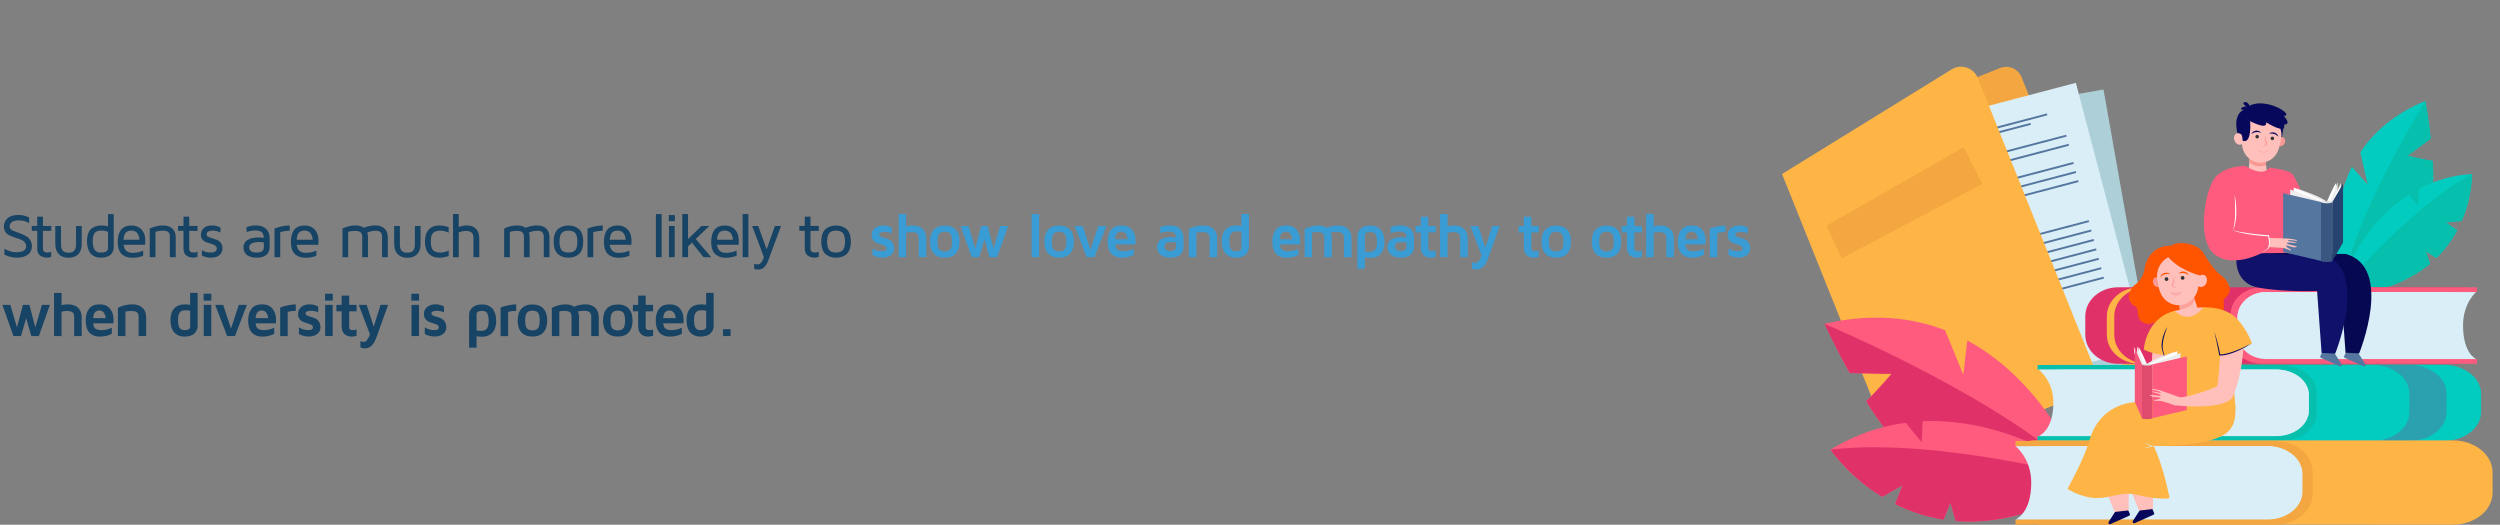 <?xml version="1.0" encoding="UTF-8"?><svg xmlns="http://www.w3.org/2000/svg" viewBox="0 0 821.11 172.34"><rect x="0" y="0" width="821.11" height="172.34" fill="#808080" stroke="none"/><defs><style>.cls-1{fill:#ff5b7e;}.cls-2{fill:#f5577a;}.cls-3{fill:#fff;}.cls-4{fill:#adcfd8;}.cls-5{fill:#399cd5;}.cls-6{fill:#174364;}.cls-7{fill:#06bfad;}.cls-8{isolation:isolate;}.cls-9{fill:#07085b;}.cls-10{fill:#e0e0e0;}.cls-11{opacity:.3;}.cls-11,.cls-12{mix-blend-mode:multiply;}.cls-11,.cls-13{fill:#f99893;}.cls-14{fill:#333;}.cls-15{fill:#e03268;}.cls-16{fill:#ffc0bb;}.cls-17{fill:#10116b;}.cls-18{fill:#3a5782;}.cls-19,.cls-12{fill:#daeef7;}.cls-20{fill:#070852;}.cls-21{fill:#26426e;}.cls-22{fill:#02ccc0;}.cls-23{fill:#f50;}.cls-24{opacity:.5;}.cls-24,.cls-25{fill:#55769f;}.cls-26{fill:#feb546;}.cls-27{fill:#de4b6c;}.cls-28{fill:#fc8d84;opacity:.6;}.cls-29{fill:#f4a640;}.cls-30{fill:#ededed;}</style></defs><g class="cls-8"><g id="Layer_1"><g><g><path class="cls-29" d="M702.71,121.76l-32.92,13.22-40.75-101.46,27.82-11.17c2.81-1.13,6.01,.23,7.14,3.05l38.7,96.37Z"/><g><rect class="cls-4" x="635.21" y="34.26" width="64.01" height="90" transform="translate(-3.59 117.68) rotate(-10.05)"/><rect class="cls-25" x="646.64" y="43.75" width="28.58" height=".64" transform="translate(2.45 116.05) rotate(-10.05)"/><rect class="cls-25" x="640.36" y="42.15" width="40.59" height=".64" transform="translate(2.73 115.97) rotate(-10.05)"/><rect class="cls-25" x="637.49" y="50.39" width="49.25" height=".64" transform="translate(1.31 116.36) rotate(-10.05)"/><rect class="cls-25" x="638.03" y="53.43" width="49.25" height=".64" transform="translate(.79 116.5) rotate(-10.05)"/><rect class="cls-25" x="639.1" y="59.5" width="49.25" height=".64" transform="translate(-.25 116.78) rotate(-10.05)"/><rect class="cls-25" x="639.64" y="62.54" width="49.25" height=".64" transform="translate(-.77 116.92) rotate(-10.05)"/><rect class="cls-25" x="640.18" y="65.58" width="49.25" height=".64" transform="translate(-1.3 117.06) rotate(-10.05)"/><rect class="cls-25" x="642.55" y="78.95" width="49.25" height=".64" transform="translate(-3.59 117.68) rotate(-10.05)"/><rect class="cls-25" x="643.11" y="82.1" width="49.25" height=".64" transform="translate(-4.14 117.82) rotate(-10.05)"/><rect class="cls-25" x="643.67" y="85.25" width="49.25" height=".64" transform="translate(-4.68 117.97) rotate(-10.05)"/><rect class="cls-25" x="644.23" y="88.4" width="49.25" height=".64" transform="translate(-5.22 118.12) rotate(-10.05)"/><rect class="cls-25" x="644.79" y="91.55" width="49.25" height=".64" transform="translate(-5.76 118.26) rotate(-10.05)"/><rect class="cls-25" x="645.34" y="94.71" width="49.25" height=".64" transform="translate(-6.3 118.41) rotate(-10.05)"/><rect class="cls-25" x="645.9" y="97.86" width="49.25" height=".64" transform="translate(-6.84 118.55) rotate(-10.05)"/></g><g><rect class="cls-19" x="630.29" y="33.82" width="64.01" height="90" transform="translate(1.75 171.15) rotate(-14.74)"/><rect class="cls-25" x="638.86" y="43.94" width="28.58" height=".64" transform="translate(10.24 167.69) rotate(-14.74)"/><rect class="cls-25" x="632.44" y="42.36" width="40.59" height=".64" transform="translate(10.63 167.53) rotate(-14.74)"/><rect class="cls-25" x="630.25" y="50.45" width="49.25" height=".64" transform="translate(8.64 168.34) rotate(-14.74)"/><rect class="cls-25" x="631.03" y="53.44" width="49.25" height=".64" transform="translate(7.91 168.64) rotate(-14.74)"/><rect class="cls-25" x="632.6" y="59.41" width="49.25" height=".64" transform="translate(6.44 169.23) rotate(-14.74)"/><rect class="cls-25" x="633.39" y="62.39" width="49.25" height=".64" transform="translate(5.71 169.53) rotate(-14.74)"/><rect class="cls-25" x="634.17" y="65.38" width="49.25" height=".64" transform="translate(4.97 169.83) rotate(-14.74)"/><rect class="cls-25" x="637.63" y="78.51" width="49.25" height=".64" transform="translate(1.75 171.15) rotate(-14.74)"/><rect class="cls-25" x="638.44" y="81.6" width="49.25" height=".64" transform="translate(.98 171.45) rotate(-14.74)"/><rect class="cls-25" x="639.26" y="84.7" width="49.25" height=".64" transform="translate(.22 171.76) rotate(-14.74)"/><rect class="cls-25" x="640.07" y="87.79" width="49.25" height=".64" transform="translate(-.54 172.07) rotate(-14.74)"/><rect class="cls-25" x="640.89" y="90.89" width="49.25" height=".64" transform="translate(-1.3 172.38) rotate(-14.74)"/><rect class="cls-25" x="641.7" y="93.98" width="49.25" height=".64" transform="translate(-2.06 172.69) rotate(-14.74)"/><rect class="cls-25" x="642.52" y="97.08" width="49.25" height=".64" transform="translate(-2.82 173) rotate(-14.74)"/></g><path class="cls-26" d="M690.22,126.78l-66.27,26.61-38.65-96.24,55.69-34.35c3.13-1.93,7.24-.58,8.61,2.84l40.62,101.14Z"/></g><polygon class="cls-29" points="599.85 74.16 644.97 48.35 651.06 60.43 604.9 84.85 599.85 74.16"/></g><g><path class="cls-1" d="M621.29,122.78l-13.76-.25c-4.78-8.66-8.28-16.18-8.28-16.18,15.54-3.58,28.65-2.11,39.58,2.09l6.02,14.63,1.29-11.26c27.08,14.61,38.23,45.54,38.23,45.54,0,0-47.85-5.1-58-9.81-3.92-1.82-8.85-8.38-13.44-15.74,3.67-3.49,8.35-9.01,8.35-9.01Z"/><path class="cls-15" d="M599.25,106.35s61.44,25.85,85.12,51c0,0-47.85-5.1-58-9.81-3.92-1.82-8.85-8.38-13.44-15.74,3.67-3.49,8.35-9.01,8.35-9.01l-13.76-.25c-4.78-8.66-8.28-16.18-8.28-16.18Z"/><path class="cls-1" d="M601.21,147.67c8.27-5.04,16.62-7.73,24.7-8.81,2.37,2.94,5.27,6.4,5.27,6.4l.31-6.9c30.99-1.41,56.67,19.35,56.67,19.35-17.95,11.31-33.26,14.43-45.8,13.42-.74-2.41-1.79-6.02-1.79-6.02l-2.22,5.54c-6.01-.94-11.32-2.81-15.9-5.11,1.17-2.88,2.41-6.16,2.41-6.16l-6.68,3.79c-11.19-6.84-16.96-15.52-16.96-15.52Z"/><path class="cls-15" d="M642.36,171.14c-.74-2.41-1.79-6.02-1.79-6.02l-2.22,5.54c-6.01-.94-11.32-2.81-15.9-5.11,1.17-2.88,2.41-6.16,2.41-6.16l-6.68,3.79c-11.19-6.84-16.96-15.52-16.96-15.52,36.11-4.17,86.94,10.05,86.94,10.05-17.95,11.31-33.26,14.43-45.8,13.42Z"/></g><g><path class="cls-6" d="M1.25,74.47c0-1.07,.39-1.98,1.17-2.74,.78-.75,1.99-1.13,3.62-1.13,1.23,0,2.41,.28,3.53,.83v1.86c-1-.61-2.1-.91-3.3-.91-2.07,0-3.1,.69-3.1,2.08,0,.37,.18,.7,.55,.97,.36,.28,.81,.5,1.35,.66,.53,.17,1.12,.38,1.76,.64,.64,.26,1.22,.54,1.76,.84,.54,.3,.98,.73,1.35,1.31,.36,.57,.54,1.24,.54,2.01,0,1.17-.44,2.08-1.32,2.74s-2.09,.99-3.63,.99c-1.37,0-2.73-.33-4.08-.98v-1.97c1.27,.78,2.57,1.17,3.91,1.17,2.13,0,3.2-.65,3.2-1.95,0-.55-.18-1.03-.54-1.42-.36-.39-.81-.67-1.34-.85l-1.76-.6c-.64-.22-1.23-.45-1.76-.68-.53-.23-.98-.6-1.34-1.09s-.54-1.09-.54-1.79Z"/><path class="cls-6" d="M10.44,75.82v-1.61h1.79v-3.04h1.88v3.04h2.73v1.61h-2.73v5.93c0,.8,.5,1.2,1.51,1.2h.02c.47,0,.87-.1,1.19-.3v1.7c-.47,.19-.94,.28-1.4,.28h-.05c-.25,0-.51-.03-.79-.09-.28-.06-.62-.18-1.01-.36-.39-.18-.71-.48-.97-.92-.25-.44-.38-.98-.38-1.63v-5.82h-1.79Z"/><path class="cls-6" d="M18.16,80.16v-5.94h1.88v6.09c0,.93,.2,1.61,.6,2.05,.4,.43,1.02,.65,1.87,.65s1.47-.22,1.86-.65,.59-1.12,.59-2.05v-6.09h1.88v5.94c0,1.42-.38,2.53-1.13,3.32-.76,.79-1.82,1.18-3.19,1.18s-2.43-.39-3.2-1.18-1.14-1.89-1.14-3.32Z"/><path class="cls-6" d="M28.57,79.21c0-1.02,.14-1.88,.42-2.59,.28-.71,.66-1.25,1.15-1.6s.98-.6,1.49-.75c.51-.14,1.06-.22,1.65-.22,.74,0,1.47,.1,2.19,.3v-4.03h1.88v10.98c0,.22-.02,.44-.06,.66-.04,.22-.15,.5-.31,.84-.16,.34-.39,.64-.67,.89-.28,.25-.7,.47-1.25,.66s-1.2,.28-1.93,.28c-.4,0-.77-.03-1.14-.1-.37-.07-.76-.22-1.2-.45-.43-.23-.8-.54-1.11-.91-.31-.38-.57-.9-.78-1.58-.21-.68-.32-1.47-.32-2.37Zm1.88,0c0,.79,.08,1.45,.23,1.97,.15,.52,.37,.9,.65,1.14s.56,.4,.83,.49c.27,.09,.6,.13,.97,.13,1.58,0,2.36-.51,2.35-1.53v-5.25c-.69-.29-1.43-.43-2.19-.43-.41,0-.76,.04-1.07,.12-.3,.08-.6,.23-.89,.46-.29,.23-.51,.58-.66,1.06-.15,.48-.23,1.09-.23,1.83Z"/><path class="cls-6" d="M38.67,79.47c0-3.61,1.51-5.41,4.52-5.41h.02c1.37,0,2.47,.45,3.29,1.34,.82,.9,1.23,2.1,1.23,3.6,0,.49-.02,.96-.06,1.41h-7.08c.23,1.76,1.19,2.64,2.89,2.64,1.38,0,2.56-.26,3.54-.77v1.71c-1.06,.45-2.25,.67-3.58,.67h-.06c-.6,0-1.16-.08-1.67-.23-.51-.15-1-.4-1.48-.75-.48-.35-.86-.88-1.14-1.6-.28-.72-.42-1.59-.42-2.61Zm1.89-.74h5.27c-.03-.34-.09-.67-.18-.98s-.23-.63-.41-.95c-.18-.32-.45-.58-.8-.77-.35-.19-.76-.29-1.24-.29-.86,0-1.5,.22-1.9,.67-.4,.44-.65,1.21-.74,2.31Z"/><path class="cls-6" d="M49.18,84.47v-9.38c1.42-.7,2.88-1.05,4.37-1.05,1.3,0,2.32,.34,3.05,1.01,.74,.68,1.11,1.61,1.11,2.81v6.61h-1.92v-6.76c0-.6-.15-1.08-.46-1.43-.31-.35-.93-.52-1.86-.52-.84,0-1.64,.12-2.41,.37v8.34h-1.88Z"/><path class="cls-6" d="M58.48,75.82v-1.61h1.79v-3.04h1.88v3.04h2.73v1.61h-2.73v5.93c0,.8,.5,1.2,1.51,1.2h.02c.47,0,.87-.1,1.19-.3v1.7c-.47,.19-.94,.28-1.4,.28h-.05c-.25,0-.51-.03-.79-.09-.28-.06-.62-.18-1.01-.36-.39-.18-.71-.48-.97-.92-.25-.44-.38-.98-.38-1.63v-5.82h-1.79Z"/><path class="cls-6" d="M65.99,77.11c0-.85,.3-1.57,.91-2.16s1.53-.89,2.77-.89c.93,0,1.84,.22,2.74,.67v1.62c-.89-.41-1.72-.61-2.51-.61-1.36,0-2.04,.44-2.04,1.31,0,.29,.18,.52,.54,.71,.36,.19,.8,.36,1.3,.5,.51,.14,1.02,.32,1.53,.52s.95,.54,1.31,1.03c.36,.48,.54,1.07,.54,1.78,0,.83-.31,1.54-.93,2.14-.62,.6-1.58,.9-2.88,.9-1.1,0-2.08-.24-2.96-.72v-1.71c.89,.5,1.84,.75,2.84,.75h.04c.66,0,1.16-.12,1.5-.36,.34-.24,.52-.54,.52-.91,0-.42-.18-.76-.54-1.02-.36-.26-.79-.46-1.31-.6-.52-.14-1.03-.3-1.54-.48s-.95-.47-1.3-.88c-.36-.41-.54-.94-.54-1.6Z"/><path class="cls-6" d="M79.96,81.23c0-1.01,.43-1.81,1.29-2.38,.86-.57,2.04-.86,3.54-.86,.64,0,1.26,.04,1.86,.12-.04-.86-.28-1.48-.71-1.86-.43-.38-1.14-.56-2.12-.56-.89,0-1.84,.17-2.84,.51v-1.6c.97-.37,2-.55,3.1-.55,1.43,0,2.53,.37,3.31,1.11s1.17,1.8,1.17,3.19v2.96c0,.22-.02,.44-.07,.66s-.15,.5-.31,.84c-.16,.34-.39,.64-.67,.89-.28,.25-.71,.47-1.27,.66-.56,.18-1.21,.28-1.95,.28s-1.42-.1-1.99-.29c-.57-.19-1-.41-1.29-.67s-.52-.56-.69-.91c-.17-.35-.28-.64-.32-.87-.04-.23-.06-.45-.06-.67Zm1.88-.02c0,1.16,.82,1.74,2.46,1.74h.03c1.55,0,2.32-.56,2.32-1.67v-1.66c-.49-.08-1.09-.12-1.78-.13-.27,0-.56,.02-.86,.07s-.62,.13-.97,.23-.63,.28-.86,.53-.34,.54-.34,.88Z"/><path class="cls-6" d="M90.16,84.47v-9.39c1.71-.68,3.38-1.02,5-1.02v1.73c-1.02,.01-2.06,.16-3.12,.43v8.26h-1.88Z"/><path class="cls-6" d="M95.55,79.47c0-3.61,1.51-5.41,4.52-5.41h.02c1.37,0,2.47,.45,3.29,1.34,.82,.9,1.23,2.1,1.23,3.6,0,.49-.02,.96-.06,1.41h-7.08c.23,1.76,1.19,2.64,2.89,2.64,1.38,0,2.56-.26,3.54-.77v1.71c-1.06,.45-2.25,.67-3.58,.67h-.06c-.6,0-1.16-.08-1.67-.23-.51-.15-1-.4-1.48-.75-.48-.35-.86-.88-1.14-1.6-.28-.72-.42-1.59-.42-2.61Zm1.89-.74h5.27c-.03-.34-.09-.67-.18-.98s-.23-.63-.41-.95c-.18-.32-.45-.58-.8-.77-.35-.19-.76-.29-1.24-.29-.86,0-1.5,.22-1.9,.67-.4,.44-.65,1.21-.74,2.31Z"/><path class="cls-6" d="M112.48,84.47v-9.41c1.37-.68,2.79-1.02,4.26-1.02,1.11,0,2.02,.26,2.74,.77,1.29-.51,2.54-.77,3.76-.77,1.3,0,2.31,.34,3.03,1.01,.72,.68,1.09,1.62,1.09,2.83v6.59h-1.88v-6.72c0-.59-.14-1.06-.43-1.42-.29-.36-.85-.54-1.69-.54-.9,0-1.82,.19-2.75,.57,.16,.43,.24,.92,.24,1.46v6.65h-1.88v-6.7c0-.6-.16-1.08-.48-1.42s-.95-.52-1.9-.52c-.73,0-1.48,.1-2.24,.31v8.34h-1.88Z"/><path class="cls-6" d="M129.46,80.16v-5.94h1.88v6.09c0,.93,.2,1.61,.6,2.05,.4,.43,1.02,.65,1.87,.65s1.47-.22,1.86-.65,.59-1.12,.59-2.05v-6.09h1.88v5.94c0,1.42-.38,2.53-1.13,3.32-.76,.79-1.82,1.18-3.19,1.18s-2.43-.39-3.2-1.18-1.14-1.89-1.14-3.32Z"/><path class="cls-6" d="M140.79,83.28c-.81-.9-1.22-2.21-1.22-3.93s.41-3.03,1.22-3.93c.81-.9,2-1.36,3.56-1.36,1.04,0,2.05,.19,3.02,.57v1.79c-.93-.45-1.87-.67-2.82-.67h-.04c-.94,0-1.68,.24-2.22,.73-.54,.49-.8,1.44-.8,2.87,0,.76,.08,1.39,.24,1.89s.39,.87,.7,1.11c.31,.24,.63,.4,.94,.48,.32,.08,.7,.12,1.14,.12,.98,0,1.94-.22,2.86-.65v1.77c-.97,.38-1.98,.56-3.02,.56-1.56,0-2.74-.45-3.56-1.36Z"/><path class="cls-6" d="M148.79,84.47v-14.18h1.88v4.27c.88-.34,1.78-.51,2.71-.51,1.28,0,2.27,.38,2.98,1.14,.71,.76,1.06,1.84,1.06,3.24v6.04h-1.92v-6.11c0-1-.21-1.68-.64-2.01s-.98-.5-1.66-.5c-.84,0-1.68,.16-2.53,.49v8.13h-1.88Z"/><path class="cls-6" d="M165.59,84.47v-9.41c1.37-.68,2.79-1.02,4.26-1.02,1.11,0,2.02,.26,2.74,.77,1.29-.51,2.54-.77,3.76-.77,1.3,0,2.31,.34,3.03,1.01,.72,.68,1.09,1.62,1.09,2.83v6.59h-1.88v-6.72c0-.59-.14-1.06-.43-1.42-.29-.36-.85-.54-1.69-.54-.9,0-1.82,.19-2.75,.57,.16,.43,.24,.92,.24,1.46v6.65h-1.88v-6.7c0-.6-.16-1.08-.48-1.42s-.95-.52-1.9-.52c-.73,0-1.48,.1-2.24,.31v8.34h-1.88Z"/><path class="cls-6" d="M182.28,82c-.29-.73-.43-1.61-.43-2.65s.14-1.92,.43-2.65c.29-.73,.68-1.27,1.18-1.63,.5-.36,1.01-.62,1.53-.77s1.09-.23,1.71-.23,1.19,.08,1.71,.23c.52,.15,1.03,.41,1.53,.77,.5,.36,.89,.91,1.18,1.63,.29,.73,.43,1.61,.43,2.65s-.14,1.92-.43,2.65c-.29,.73-.68,1.27-1.18,1.63s-1.01,.62-1.53,.77c-.52,.15-1.09,.23-1.71,.23s-1.19-.08-1.71-.23c-.52-.15-1.03-.41-1.53-.77s-.89-.91-1.18-1.63Zm1.71-4.54c-.15,.5-.23,1.13-.23,1.89s.08,1.39,.23,1.89c.15,.5,.38,.86,.68,1.1,.3,.24,.6,.4,.91,.48s.68,.12,1.12,.12,.81-.04,1.12-.12,.61-.24,.91-.48c.3-.24,.53-.61,.68-1.1,.15-.5,.23-1.13,.23-1.89s-.08-1.4-.23-1.89-.38-.86-.68-1.1c-.3-.24-.6-.4-.91-.48-.31-.08-.68-.12-1.12-.12s-.81,.04-1.12,.12c-.31,.08-.61,.24-.91,.48-.3,.24-.53,.61-.68,1.1Z"/><path class="cls-6" d="M192.97,84.47v-9.39c1.71-.68,3.38-1.02,5-1.02v1.73c-1.02,.01-2.06,.16-3.12,.43v8.26h-1.88Z"/><path class="cls-6" d="M198.36,79.47c0-3.61,1.51-5.41,4.52-5.41h.02c1.37,0,2.47,.45,3.29,1.34,.82,.9,1.23,2.1,1.23,3.6,0,.49-.02,.96-.06,1.41h-7.08c.23,1.76,1.19,2.64,2.89,2.64,1.38,0,2.56-.26,3.54-.77v1.71c-1.06,.45-2.25,.67-3.58,.67h-.06c-.6,0-1.16-.08-1.67-.23-.51-.15-1-.4-1.48-.75-.48-.35-.86-.88-1.14-1.6-.28-.72-.42-1.59-.42-2.61Zm1.89-.74h5.27c-.03-.34-.09-.67-.18-.98s-.23-.63-.41-.95c-.18-.32-.45-.58-.8-.77-.35-.19-.76-.29-1.24-.29-.86,0-1.5,.22-1.9,.67-.4,.44-.65,1.21-.74,2.31Z"/><path class="cls-6" d="M215.43,84.47v-14.16h1.88v14.16h-1.88Z"/><path class="cls-6" d="M219.66,72.63v-1.99h2v1.99h-2Zm.06,11.84v-10.25h1.88v10.25h-1.88Z"/><path class="cls-6" d="M224.1,84.47v-14.16h1.88v8.2l4.43-4.29h2.55l-4.45,4.27,5.05,5.98h-2.5l-3.8-4.77-1.27,1.23v3.53h-1.88Z"/><path class="cls-6" d="M233.59,79.47c0-3.61,1.51-5.41,4.52-5.41h.02c1.37,0,2.47,.45,3.29,1.34,.82,.9,1.23,2.1,1.23,3.6,0,.49-.02,.96-.06,1.41h-7.08c.23,1.76,1.19,2.64,2.89,2.64,1.38,0,2.56-.26,3.54-.77v1.71c-1.06,.45-2.25,.67-3.58,.67h-.06c-.6,0-1.16-.08-1.67-.23-.51-.15-1-.4-1.48-.75-.48-.35-.86-.88-1.14-1.6-.28-.72-.42-1.59-.42-2.61Zm1.89-.74h5.27c-.03-.34-.09-.67-.18-.98s-.23-.63-.41-.95c-.18-.32-.45-.58-.8-.77-.35-.19-.76-.29-1.24-.29-.86,0-1.5,.22-1.9,.67-.4,.44-.65,1.21-.74,2.31Z"/><path class="cls-6" d="M243.92,84.47v-14.16h1.88v14.16h-1.88Z"/><path class="cls-6" d="M247.02,74.22h2.02l2.76,7.68,2.71-7.68h2.02l-4.21,11.35c-.73,1.97-1.79,2.95-3.18,2.95h-.01c-.45,0-.93-.05-1.43-.16v-1.69c.41,.11,.79,.16,1.15,.17,.85,0,1.54-.79,2.06-2.37l-3.87-10.25Z"/><path class="cls-6" d="M262.53,75.82v-1.61h1.79v-3.04h1.88v3.04h2.73v1.61h-2.73v5.93c0,.8,.5,1.2,1.51,1.2h.02c.47,0,.87-.1,1.19-.3v1.7c-.47,.19-.94,.28-1.4,.28h-.05c-.25,0-.51-.03-.79-.09-.28-.06-.62-.18-1.01-.36-.39-.18-.71-.48-.97-.92-.25-.44-.38-.98-.38-1.63v-5.82h-1.79Z"/><path class="cls-6" d="M270.18,82c-.29-.73-.43-1.61-.43-2.65s.14-1.92,.43-2.65c.29-.73,.68-1.27,1.18-1.63,.5-.36,1.01-.62,1.53-.77s1.09-.23,1.71-.23,1.19,.08,1.71,.23c.52,.15,1.03,.41,1.53,.77,.5,.36,.89,.91,1.18,1.63,.29,.73,.43,1.61,.43,2.65s-.14,1.92-.43,2.65c-.29,.73-.68,1.27-1.18,1.63s-1.01,.62-1.53,.77c-.52,.15-1.09,.23-1.71,.23s-1.19-.08-1.71-.23c-.52-.15-1.03-.41-1.53-.77s-.89-.91-1.18-1.63Zm1.71-4.54c-.15,.5-.23,1.13-.23,1.89s.08,1.39,.23,1.89c.15,.5,.38,.86,.68,1.1,.3,.24,.6,.4,.91,.48s.68,.12,1.12,.12,.81-.04,1.12-.12,.61-.24,.91-.48c.3-.24,.53-.61,.68-1.1,.15-.5,.23-1.13,.23-1.89s-.08-1.4-.23-1.89-.38-.86-.68-1.1c-.3-.24-.6-.4-.91-.48-.31-.08-.68-.12-1.12-.12s-.81,.04-1.12,.12c-.31,.08-.61,.24-.91,.48-.3,.24-.53,.61-.68,1.1Z"/><path class="cls-5" d="M286.29,77.26c0-1.03,.36-1.82,1.09-2.38,.73-.55,1.63-.83,2.71-.83,1.02,0,1.95,.24,2.8,.73v1.88c-.7-.33-1.48-.49-2.37-.49-1.18,0-1.77,.29-1.77,.87,0,.29,.17,.51,.5,.68,.33,.17,.74,.31,1.22,.43s.96,.29,1.44,.5c.48,.21,.89,.57,1.22,1.07,.34,.5,.51,1.14,.51,1.92,0,.86-.35,1.57-1.05,2.13s-1.62,.85-2.77,.85-2.26-.28-3.25-.83v-2.19c.9,.6,1.87,.91,2.9,.91,.71,0,1.17-.08,1.38-.25,.21-.16,.32-.41,.32-.74,0-.3-.17-.54-.51-.73-.34-.18-.75-.35-1.22-.48-.48-.14-.96-.3-1.43-.49-.48-.19-.89-.5-1.22-.93s-.51-.98-.51-1.64Z"/><path class="cls-5" d="M295.14,84.47v-14.16h2.47v4.08c.59-.23,1.27-.34,2.05-.34,1.43,0,2.55,.37,3.35,1.12,.81,.75,1.21,1.79,1.21,3.13v6.16h-2.47v-6.37c0-.27-.02-.5-.07-.69-.05-.18-.15-.38-.31-.58-.16-.2-.41-.35-.77-.45s-.81-.15-1.36-.15c-.64,0-1.19,.1-1.64,.3v7.94h-2.47Z"/><path class="cls-5" d="M306.71,83.27c-.84-.91-1.25-2.21-1.25-3.91s.42-3,1.25-3.91c.84-.91,2.03-1.36,3.6-1.36s2.76,.46,3.6,1.36c.84,.91,1.25,2.21,1.25,3.91s-.42,3-1.25,3.91c-.84,.91-2.03,1.36-3.6,1.36s-2.76-.45-3.6-1.36Zm1.8-6.49c-.39,.45-.59,1.31-.59,2.58s.2,2.13,.59,2.58c.39,.45,.99,.67,1.8,.67s1.41-.22,1.8-.67c.39-.44,.58-1.3,.58-2.58s-.19-2.13-.58-2.58c-.39-.45-.99-.67-1.8-.67s-1.41,.22-1.8,.67Z"/><path class="cls-5" d="M315.51,74.22h2.61l2.18,7.39,1.96-7.39h2.12l1.95,7.39,2.18-7.39h2.61l-3.63,10.25h-2.47l-1.69-5.9-1.71,5.9h-2.47l-3.63-10.25Z"/><path class="cls-5" d="M338.84,84.47v-14.16h2.47v14.16h-2.47Z"/><path class="cls-5" d="M344.26,83.27c-.84-.91-1.25-2.21-1.25-3.91s.42-3,1.25-3.91c.84-.91,2.03-1.36,3.6-1.36s2.76,.46,3.6,1.36c.84,.91,1.25,2.21,1.25,3.91s-.42,3-1.25,3.91c-.84,.91-2.03,1.36-3.6,1.36s-2.76-.45-3.6-1.36Zm1.8-6.49c-.39,.45-.59,1.31-.59,2.58s.2,2.13,.59,2.58c.39,.45,.99,.67,1.8,.67s1.41-.22,1.8-.67c.39-.44,.58-1.3,.58-2.58s-.19-2.13-.58-2.58c-.39-.45-.99-.67-1.8-.67s-1.41,.22-1.8,.67Z"/><path class="cls-5" d="M352.97,74.22h2.63l2.57,7.79,2.57-7.79h2.65l-3.92,10.25h-2.57l-3.92-10.25Z"/><path class="cls-5" d="M363.79,79.46c0-1.65,.37-2.96,1.1-3.94,.73-.98,1.89-1.47,3.49-1.47,1.5,0,2.64,.48,3.42,1.43,.77,.96,1.16,2.13,1.16,3.53,0,.58-.01,1-.04,1.27h-6.65c.07,.89,.33,1.48,.8,1.79,.46,.3,1.07,.45,1.81,.45,1.2,0,2.37-.26,3.49-.79v1.99c-1.14,.62-2.42,.92-3.86,.92-.45,0-.88-.04-1.28-.11-.4-.07-.82-.23-1.25-.46-.43-.23-.8-.53-1.11-.89-.31-.36-.56-.86-.76-1.5s-.3-1.38-.3-2.21Zm2.47-.88h4.13c-.07-.7-.28-1.3-.63-1.78-.35-.48-.83-.73-1.45-.73s-1.1,.2-1.44,.59c-.34,.39-.55,1.03-.62,1.92Z"/><path class="cls-5" d="M380.02,81.12c0-.21,.02-.42,.06-.64,.04-.22,.15-.49,.32-.82,.17-.33,.41-.62,.7-.86,.3-.25,.73-.46,1.31-.64,.58-.18,1.26-.27,2.05-.27,.56,0,1.16,.05,1.8,.14,0-1.3-.72-1.96-2.17-1.96-1.16,0-2.16,.17-3.01,.52v-2.03c.95-.35,2-.52,3.15-.52,1.46,0,2.58,.37,3.36,1.12,.77,.75,1.16,1.82,1.16,3.24v2.77c0,.94-.35,1.75-1.06,2.43-.7,.68-1.79,1.02-3.25,1.02s-2.63-.34-3.34-1.02c-.72-.68-1.07-1.51-1.07-2.49Zm2.47-.31c0,1.1,.64,1.65,1.93,1.65h.02c1.23,0,1.84-.52,1.84-1.55v-1.29c-.57-.08-1.06-.12-1.47-.13-1.54,0-2.31,.45-2.32,1.33Z"/><path class="cls-5" d="M390.48,84.47v-9.29c1.5-.75,3.07-1.12,4.71-1.12,1.43,0,2.55,.37,3.36,1.12,.81,.75,1.21,1.79,1.21,3.13v6.16h-2.47v-6.37c0-.27-.03-.5-.08-.69-.05-.18-.15-.38-.3-.58-.15-.2-.4-.35-.74-.45-.34-.1-.78-.15-1.31-.15-.6,0-1.24,.06-1.91,.18v8.06h-2.47Z"/><path class="cls-5" d="M401.28,79.22c0-1.67,.41-2.95,1.22-3.83,.82-.89,1.99-1.33,3.52-1.33,.55,0,1.12,.05,1.71,.16v-3.94h2.47v10.9c0,.95-.36,1.76-1.07,2.44-.71,.68-1.8,1.02-3.27,1.02-.34,0-.68-.03-1.02-.08-.34-.05-.73-.19-1.18-.42-.45-.23-.84-.52-1.18-.88-.33-.36-.62-.89-.85-1.59-.23-.7-.35-1.51-.35-2.43Zm2.47-.13c0,1.21,.16,2.08,.47,2.62,.31,.54,.86,.81,1.65,.81,1.24,0,1.87-.37,1.87-1.11v-5.25c-.48-.11-1.02-.16-1.62-.17-.77,0-1.35,.23-1.76,.69-.4,.46-.6,1.27-.6,2.42Z"/><path class="cls-5" d="M417.87,79.46c0-1.65,.37-2.96,1.1-3.94,.73-.98,1.89-1.47,3.49-1.47,1.5,0,2.64,.48,3.42,1.43,.77,.96,1.16,2.13,1.16,3.53,0,.58-.01,1-.04,1.27h-6.65c.07,.89,.33,1.48,.8,1.79,.46,.3,1.07,.45,1.81,.45,1.2,0,2.37-.26,3.49-.79v1.99c-1.14,.62-2.42,.92-3.86,.92-.46,0-.88-.04-1.28-.11-.4-.07-.82-.23-1.25-.46-.43-.23-.8-.53-1.11-.89-.31-.36-.56-.86-.76-1.5s-.3-1.38-.3-2.21Zm2.47-.88h4.13c-.07-.7-.28-1.3-.63-1.78-.35-.48-.83-.73-1.45-.73s-1.09,.2-1.44,.59-.55,1.03-.62,1.92Z"/><path class="cls-5" d="M428.49,84.47v-9.26c1.52-.77,3.01-1.15,4.48-1.15h.04c1.11,0,2.04,.25,2.78,.76,1.28-.51,2.51-.76,3.71-.76,1.39,0,2.47,.38,3.24,1.13,.77,.75,1.16,1.79,1.16,3.12v6.16h-2.47v-6.32c0-.65-.17-1.15-.5-1.48-.33-.33-.95-.5-1.85-.5-.71,0-1.41,.08-2.1,.24,.29,.33,.44,.96,.44,1.91v6.14h-2.47v-6.38c0-.63-.16-1.1-.49-1.41s-.93-.47-1.82-.47c-.59,0-1.15,.05-1.7,.16v8.1h-2.47Z"/><path class="cls-5" d="M445.84,88.27v-10.74c0-.94,.35-1.75,1.06-2.43,.71-.68,1.79-1.02,3.25-1.02,.34,0,.68,.03,1.01,.08,.34,.05,.73,.19,1.19,.42s.85,.52,1.17,.88c.33,.36,.61,.89,.85,1.59,.24,.7,.36,1.51,.36,2.42,0,1.68-.41,2.97-1.23,3.87s-1.99,1.35-3.52,1.35c-.58,0-1.14-.06-1.69-.18v3.76h-2.47Zm2.47-5.63c.57,.08,1.07,.12,1.51,.12,.8,0,1.4-.23,1.82-.7s.63-1.29,.63-2.46-.16-2.07-.47-2.61-.86-.8-1.65-.8c-1.23,0-1.85,.37-1.85,1.1v5.35Z"/><path class="cls-5" d="M455.7,81.12c0-.21,.02-.42,.06-.64,.04-.22,.15-.49,.32-.82,.17-.33,.41-.62,.7-.86,.3-.25,.73-.46,1.31-.64,.58-.18,1.26-.27,2.05-.27,.56,0,1.16,.05,1.8,.14,0-1.3-.72-1.96-2.17-1.96-1.16,0-2.16,.17-3.01,.52v-2.03c.95-.35,2-.52,3.15-.52,1.46,0,2.58,.37,3.36,1.12,.78,.75,1.16,1.82,1.16,3.24v2.77c0,.94-.35,1.75-1.06,2.43s-1.79,1.02-3.25,1.02-2.63-.34-3.34-1.02c-.72-.68-1.07-1.51-1.07-2.49Zm2.47-.31c0,1.1,.64,1.65,1.93,1.65h.02c1.23,0,1.84-.52,1.84-1.55v-1.29c-.57-.08-1.06-.12-1.47-.13-1.54,0-2.31,.45-2.32,1.33Z"/><path class="cls-5" d="M464.92,76.34v-2.12h1.73v-3.04h2.47v3.04h2.43v2.12h-2.43v5.06c0,.44,.09,.74,.28,.89,.18,.15,.51,.23,.98,.23,.44,0,.83-.07,1.17-.22v2.04c-.48,.2-1.01,.3-1.58,.3h-.05c-1.02,0-1.82-.3-2.4-.9-.58-.6-.87-1.43-.87-2.49v-4.91h-1.73Z"/><path class="cls-5" d="M472.99,84.47v-14.16h2.47v4.08c.59-.23,1.27-.34,2.05-.34,1.43,0,2.55,.37,3.35,1.12,.8,.75,1.21,1.79,1.21,3.13v6.16h-2.47v-6.37c0-.27-.02-.5-.07-.69-.05-.18-.15-.38-.31-.58-.16-.2-.41-.35-.77-.45-.36-.1-.81-.15-1.36-.15-.64,0-1.19,.1-1.64,.3v7.94h-2.47Z"/><path class="cls-5" d="M482.92,74.22h2.62l2.3,7.14,2.26-7.14h2.47l-3.76,10.5c-.55,1.49-1.14,2.5-1.79,3.01-.64,.52-1.31,.78-2,.78-.51,0-1.03-.09-1.55-.29v-2.08c.39,.17,.78,.25,1.16,.25,.71,0,1.37-.83,1.98-2.48l-3.68-9.7Z"/><path class="cls-5" d="M498.77,76.34v-2.12h1.73v-3.04h2.47v3.04h2.43v2.12h-2.43v5.06c0,.44,.09,.74,.28,.89,.18,.15,.51,.23,.98,.23,.44,0,.83-.07,1.17-.22v2.04c-.48,.2-1.01,.3-1.58,.3h-.05c-1.02,0-1.82-.3-2.4-.9-.58-.6-.87-1.43-.87-2.49v-4.91h-1.73Z"/><path class="cls-5" d="M507.53,83.27c-.84-.91-1.25-2.21-1.25-3.91s.42-3,1.25-3.91c.84-.91,2.04-1.36,3.6-1.36s2.76,.46,3.6,1.36c.84,.91,1.25,2.21,1.25,3.91s-.42,3-1.25,3.91c-.84,.91-2.04,1.36-3.6,1.36s-2.76-.45-3.6-1.36Zm1.8-6.49c-.39,.45-.59,1.31-.59,2.58s.2,2.13,.59,2.58c.39,.45,.99,.67,1.8,.67s1.41-.22,1.8-.67c.39-.44,.58-1.3,.58-2.58s-.19-2.13-.58-2.58-.99-.67-1.8-.67-1.41,.22-1.8,.67Z"/><path class="cls-5" d="M524.05,83.27c-.84-.91-1.25-2.21-1.25-3.91s.42-3,1.25-3.91c.84-.91,2.03-1.36,3.6-1.36s2.76,.46,3.6,1.36c.84,.91,1.25,2.21,1.25,3.91s-.42,3-1.25,3.91c-.84,.91-2.03,1.36-3.6,1.36s-2.76-.45-3.6-1.36Zm1.8-6.49c-.39,.45-.59,1.31-.59,2.58s.2,2.13,.59,2.58c.39,.45,.99,.67,1.8,.67s1.41-.22,1.8-.67c.39-.44,.58-1.3,.58-2.58s-.19-2.13-.58-2.58c-.39-.45-.99-.67-1.8-.67s-1.41,.22-1.8,.67Z"/><path class="cls-5" d="M532.61,76.34v-2.12h1.73v-3.04h2.47v3.04h2.43v2.12h-2.43v5.06c0,.44,.09,.74,.28,.89,.18,.15,.51,.23,.98,.23,.44,0,.83-.07,1.17-.22v2.04c-.48,.2-1.01,.3-1.58,.3h-.05c-1.02,0-1.82-.3-2.4-.9-.58-.6-.87-1.43-.87-2.49v-4.91h-1.73Z"/><path class="cls-5" d="M540.68,84.47v-14.16h2.47v4.08c.59-.23,1.27-.34,2.05-.34,1.43,0,2.55,.37,3.35,1.12,.81,.75,1.21,1.79,1.21,3.13v6.16h-2.47v-6.37c0-.27-.02-.5-.07-.69s-.15-.38-.31-.58c-.16-.2-.41-.35-.77-.45-.36-.1-.81-.15-1.36-.15-.64,0-1.19,.1-1.64,.3v7.94h-2.47Z"/><path class="cls-5" d="M551.06,79.46c0-1.65,.37-2.96,1.1-3.94,.73-.98,1.89-1.47,3.49-1.47,1.5,0,2.64,.48,3.42,1.43,.77,.96,1.16,2.13,1.16,3.53,0,.58-.01,1-.04,1.27h-6.65c.07,.89,.33,1.48,.8,1.79,.46,.3,1.07,.45,1.81,.45,1.2,0,2.37-.26,3.49-.79v1.99c-1.14,.62-2.42,.92-3.86,.92-.45,0-.88-.04-1.28-.11-.4-.07-.82-.23-1.25-.46s-.8-.53-1.11-.89c-.31-.36-.56-.86-.76-1.5s-.3-1.38-.3-2.21Zm2.47-.88h4.13c-.07-.7-.28-1.3-.63-1.78s-.83-.73-1.45-.73-1.1,.2-1.44,.59c-.34,.39-.55,1.03-.62,1.92Z"/><path class="cls-5" d="M561.59,84.47v-9.34c.17-.08,.4-.17,.69-.28,.29-.11,.89-.27,1.78-.47,.89-.2,1.77-.31,2.65-.32v2.12c-1.03,.01-1.91,.13-2.65,.34v7.96h-2.47Z"/><path class="cls-5" d="M567.48,77.26c0-1.03,.36-1.82,1.09-2.38,.73-.55,1.63-.83,2.71-.83,1.02,0,1.95,.24,2.8,.73v1.88c-.7-.33-1.49-.49-2.37-.49-1.18,0-1.77,.29-1.77,.87,0,.29,.17,.51,.5,.68,.33,.17,.74,.31,1.22,.43s.96,.29,1.44,.5c.48,.21,.89,.57,1.22,1.07,.34,.5,.51,1.14,.51,1.92,0,.86-.35,1.57-1.05,2.13-.7,.57-1.62,.85-2.77,.85s-2.26-.28-3.25-.83v-2.19c.9,.6,1.87,.91,2.9,.91,.71,0,1.17-.08,1.38-.25,.21-.16,.32-.41,.32-.74,0-.3-.17-.54-.51-.73-.34-.18-.75-.35-1.22-.48s-.96-.3-1.43-.49c-.48-.19-.89-.5-1.22-.93s-.51-.98-.51-1.64Z"/><path class="cls-6" d="M.78,100.13H3.39l2.18,7.39,1.96-7.39h2.12l1.95,7.39,2.18-7.39h2.61l-3.63,10.25h-2.47l-1.69-5.9-1.71,5.9h-2.47l-3.63-10.25Z"/><path class="cls-6" d="M17.75,110.38v-14.16h2.47v4.08c.59-.23,1.27-.34,2.05-.34,1.43,0,2.55,.37,3.35,1.12,.81,.75,1.21,1.79,1.21,3.13v6.16h-2.47v-6.37c0-.27-.02-.5-.07-.69-.05-.18-.15-.38-.31-.58-.16-.2-.41-.35-.77-.45s-.81-.15-1.36-.15c-.64,0-1.19,.1-1.64,.3v7.94h-2.47Z"/><path class="cls-6" d="M28.13,105.37c0-1.65,.37-2.96,1.1-3.94,.73-.98,1.89-1.47,3.49-1.47,1.5,0,2.64,.48,3.42,1.43,.77,.96,1.16,2.13,1.16,3.53,0,.58-.01,1-.04,1.27h-6.65c.07,.89,.33,1.48,.8,1.79,.46,.3,1.07,.45,1.81,.45,1.2,0,2.37-.26,3.49-.79v1.99c-1.14,.62-2.42,.92-3.86,.92-.45,0-.88-.04-1.28-.11-.4-.07-.82-.23-1.25-.46-.43-.23-.8-.53-1.11-.89-.31-.36-.56-.86-.76-1.5s-.3-1.38-.3-2.21Zm2.47-.88h4.13c-.07-.7-.28-1.3-.63-1.78-.35-.48-.83-.73-1.45-.73s-1.1,.2-1.44,.59c-.34,.39-.55,1.03-.62,1.92Z"/><path class="cls-6" d="M38.72,110.38v-9.29c1.5-.75,3.07-1.12,4.71-1.12,1.43,0,2.55,.37,3.36,1.12,.81,.75,1.21,1.79,1.21,3.13v6.16h-2.47v-6.37c0-.27-.03-.5-.08-.69-.05-.18-.15-.38-.3-.58-.15-.2-.4-.35-.74-.45-.34-.1-.78-.15-1.31-.15-.6,0-1.24,.06-1.91,.18v8.06h-2.47Z"/><path class="cls-6" d="M55.99,105.13c0-1.67,.41-2.95,1.22-3.83,.82-.89,1.99-1.33,3.52-1.33,.55,0,1.12,.05,1.71,.16v-3.94h2.47v10.9c0,.95-.36,1.76-1.07,2.44-.71,.68-1.8,1.02-3.27,1.02-.34,0-.68-.03-1.02-.08-.34-.05-.73-.19-1.18-.42-.45-.23-.84-.52-1.18-.88-.33-.36-.62-.89-.85-1.59-.23-.7-.35-1.51-.35-2.43Zm2.47-.13c0,1.21,.16,2.08,.47,2.62,.31,.54,.86,.81,1.65,.81,1.24,0,1.87-.37,1.87-1.11v-5.25c-.48-.11-1.02-.16-1.62-.17-.77,0-1.35,.23-1.76,.69-.4,.46-.6,1.27-.6,2.42Z"/><path class="cls-6" d="M66.88,98.73v-2.26h2.53v2.26h-2.53Zm.04,11.65v-10.25h2.47v10.25h-2.47Z"/><path class="cls-6" d="M70.67,100.13h2.63l2.57,7.79,2.57-7.79h2.65l-3.92,10.25h-2.57l-3.92-10.25Z"/><path class="cls-6" d="M81.49,105.37c0-1.65,.37-2.96,1.1-3.94,.73-.98,1.89-1.47,3.49-1.47,1.5,0,2.64,.48,3.42,1.43,.77,.96,1.16,2.13,1.16,3.53,0,.58-.01,1-.04,1.27h-6.65c.07,.89,.33,1.48,.8,1.79,.46,.3,1.07,.45,1.81,.45,1.2,0,2.37-.26,3.49-.79v1.99c-1.14,.62-2.42,.92-3.86,.92-.45,0-.88-.04-1.28-.11-.4-.07-.82-.23-1.25-.46-.43-.23-.8-.53-1.11-.89-.31-.36-.56-.86-.76-1.5s-.3-1.38-.3-2.21Zm2.47-.88h4.13c-.07-.7-.28-1.3-.63-1.78-.35-.48-.83-.73-1.45-.73s-1.1,.2-1.44,.59c-.34,.39-.55,1.03-.62,1.92Z"/><path class="cls-6" d="M92.02,110.38v-9.34c.17-.08,.4-.17,.69-.28s.89-.27,1.78-.47c.89-.2,1.77-.31,2.65-.32v2.12c-1.03,.01-1.91,.13-2.65,.34v7.96h-2.47Z"/><path class="cls-6" d="M97.9,103.17c0-1.03,.36-1.82,1.09-2.38,.73-.55,1.63-.83,2.71-.83,1.02,0,1.95,.24,2.8,.73v1.88c-.7-.33-1.48-.49-2.37-.49-1.18,0-1.77,.29-1.77,.87,0,.29,.17,.51,.5,.68,.33,.17,.74,.31,1.22,.43s.96,.29,1.44,.5c.48,.21,.89,.57,1.22,1.07,.34,.5,.51,1.14,.51,1.92,0,.86-.35,1.57-1.05,2.13s-1.62,.85-2.77,.85-2.26-.28-3.25-.83v-2.19c.9,.6,1.87,.91,2.9,.91,.71,0,1.17-.08,1.38-.25,.21-.16,.32-.41,.32-.74,0-.3-.17-.54-.51-.73-.34-.18-.75-.35-1.22-.48-.48-.14-.96-.3-1.43-.49-.48-.19-.89-.5-1.22-.93s-.51-.98-.51-1.64Z"/><path class="cls-6" d="M106.76,98.73v-2.26h2.53v2.26h-2.53Zm.04,11.65v-10.25h2.47v10.25h-2.47Z"/><path class="cls-6" d="M110.49,102.25v-2.12h1.73v-3.04h2.47v3.04h2.43v2.12h-2.43v5.06c0,.44,.09,.74,.28,.89,.18,.15,.51,.23,.98,.23,.44,0,.83-.07,1.17-.22v2.04c-.48,.2-1.01,.3-1.58,.3h-.05c-1.02,0-1.82-.3-2.4-.9-.58-.6-.87-1.43-.87-2.49v-4.91h-1.73Z"/><path class="cls-6" d="M117.82,100.13h2.62l2.3,7.14,2.26-7.14h2.47l-3.76,10.5c-.55,1.49-1.14,2.5-1.79,3.01s-1.31,.78-2,.78c-.51,0-1.03-.09-1.55-.29v-2.08c.39,.17,.78,.25,1.16,.25,.71,0,1.37-.83,1.98-2.48l-3.68-9.7Z"/><path class="cls-6" d="M135.11,98.73v-2.26h2.53v2.26h-2.53Zm.04,11.65v-10.25h2.47v10.25h-2.47Z"/><path class="cls-6" d="M139.24,103.17c0-1.03,.36-1.82,1.09-2.38,.73-.55,1.63-.83,2.71-.83,1.02,0,1.95,.24,2.8,.73v1.88c-.7-.33-1.48-.49-2.37-.49-1.18,0-1.77,.29-1.77,.87,0,.29,.17,.51,.5,.68,.33,.17,.74,.31,1.22,.43s.96,.29,1.44,.5c.48,.21,.89,.57,1.22,1.07,.34,.5,.51,1.14,.51,1.92,0,.86-.35,1.57-1.05,2.13s-1.62,.85-2.77,.85-2.26-.28-3.25-.83v-2.19c.9,.6,1.87,.91,2.9,.91,.71,0,1.17-.08,1.38-.25,.21-.16,.32-.41,.32-.74,0-.3-.17-.54-.51-.73-.34-.18-.75-.35-1.22-.48-.48-.14-.96-.3-1.43-.49-.48-.19-.89-.5-1.22-.93s-.51-.98-.51-1.64Z"/><path class="cls-6" d="M154.07,114.18v-10.74c0-.94,.35-1.75,1.06-2.43s1.79-1.02,3.26-1.02c.34,0,.68,.03,1.01,.08,.34,.05,.73,.19,1.19,.42s.85,.52,1.17,.88c.33,.36,.61,.89,.85,1.59,.24,.7,.36,1.51,.36,2.42,0,1.68-.41,2.97-1.23,3.87-.82,.9-1.99,1.35-3.52,1.35-.58,0-1.14-.06-1.69-.18v3.76h-2.47Zm2.47-5.63c.57,.08,1.07,.12,1.51,.12,.8,0,1.4-.23,1.82-.7s.63-1.29,.63-2.46-.16-2.07-.47-2.61-.86-.8-1.65-.8c-1.23,0-1.85,.37-1.85,1.1v5.35Z"/><path class="cls-6" d="M164.42,110.38v-9.34c.17-.08,.4-.17,.69-.28s.89-.27,1.78-.47c.89-.2,1.77-.31,2.65-.32v2.12c-1.03,.01-1.91,.13-2.65,.34v7.96h-2.47Z"/><path class="cls-6" d="M171.28,109.18c-.84-.91-1.25-2.21-1.25-3.91s.42-3,1.25-3.91c.84-.91,2.03-1.36,3.6-1.36s2.76,.46,3.6,1.36c.84,.91,1.25,2.21,1.25,3.91s-.42,3-1.25,3.91c-.84,.91-2.03,1.36-3.6,1.36s-2.76-.45-3.6-1.36Zm1.8-6.49c-.39,.45-.59,1.31-.59,2.58s.2,2.13,.59,2.58c.39,.45,.99,.67,1.8,.67s1.41-.22,1.8-.67c.39-.44,.58-1.3,.58-2.58s-.19-2.13-.58-2.58c-.39-.45-.99-.67-1.8-.67s-1.41,.22-1.8,.67Z"/><path class="cls-6" d="M181.25,110.38v-9.26c1.52-.77,3.01-1.15,4.48-1.15h.04c1.11,0,2.04,.25,2.78,.76,1.28-.51,2.51-.76,3.71-.76,1.39,0,2.47,.38,3.24,1.13,.77,.75,1.16,1.79,1.16,3.12v6.16h-2.47v-6.32c0-.65-.17-1.15-.5-1.48-.33-.33-.95-.5-1.85-.5-.71,0-1.41,.08-2.1,.24,.29,.33,.44,.96,.44,1.91v6.14h-2.47v-6.38c0-.63-.16-1.1-.48-1.41-.32-.31-.93-.47-1.82-.47-.59,0-1.15,.05-1.7,.16v8.1h-2.47Z"/><path class="cls-6" d="M199.31,109.18c-.84-.91-1.25-2.21-1.25-3.91s.42-3,1.25-3.91c.84-.91,2.03-1.36,3.6-1.36s2.76,.46,3.6,1.36c.84,.91,1.25,2.21,1.25,3.91s-.42,3-1.25,3.91c-.84,.91-2.03,1.36-3.6,1.36s-2.76-.45-3.6-1.36Zm1.8-6.49c-.39,.45-.59,1.31-.59,2.58s.2,2.13,.59,2.58c.39,.45,.99,.67,1.8,.67s1.41-.22,1.8-.67c.39-.44,.58-1.3,.58-2.58s-.19-2.13-.58-2.58c-.39-.45-.99-.67-1.8-.67s-1.41,.22-1.8,.67Z"/><path class="cls-6" d="M207.87,102.25v-2.12h1.73v-3.04h2.47v3.04h2.43v2.12h-2.43v5.06c0,.44,.09,.74,.28,.89,.18,.15,.51,.23,.98,.23,.44,0,.83-.07,1.17-.22v2.04c-.48,.2-1.01,.3-1.58,.3h-.05c-1.02,0-1.82-.3-2.4-.9-.58-.6-.87-1.43-.87-2.49v-4.91h-1.73Z"/><path class="cls-6" d="M215.36,105.37c0-1.65,.37-2.96,1.1-3.94,.73-.98,1.89-1.47,3.49-1.47,1.5,0,2.64,.48,3.42,1.43,.77,.96,1.16,2.13,1.16,3.53,0,.58-.01,1-.04,1.27h-6.65c.07,.89,.33,1.48,.8,1.79,.46,.3,1.07,.45,1.81,.45,1.2,0,2.37-.26,3.49-.79v1.99c-1.14,.62-2.42,.92-3.86,.92-.45,0-.88-.04-1.28-.11-.4-.07-.82-.23-1.25-.46-.43-.23-.8-.53-1.11-.89-.31-.36-.56-.86-.76-1.5s-.3-1.38-.3-2.21Zm2.47-.88h4.13c-.07-.7-.28-1.3-.63-1.78-.35-.48-.83-.73-1.45-.73s-1.1,.2-1.44,.59c-.34,.39-.55,1.03-.62,1.92Z"/><path class="cls-6" d="M225.48,105.13c0-1.67,.41-2.95,1.22-3.83,.82-.89,1.99-1.33,3.52-1.33,.55,0,1.12,.05,1.71,.16v-3.94h2.47v10.9c0,.95-.36,1.76-1.07,2.44-.71,.68-1.8,1.02-3.27,1.02-.34,0-.68-.03-1.02-.08-.34-.05-.73-.19-1.18-.42-.45-.23-.84-.52-1.18-.88-.33-.36-.62-.89-.85-1.59-.23-.7-.35-1.51-.35-2.43Zm2.47-.13c0,1.21,.16,2.08,.47,2.62,.31,.54,.86,.81,1.65,.81,1.24,0,1.87-.37,1.87-1.11v-5.25c-.48-.11-1.02-.16-1.62-.17-.77,0-1.35,.23-1.76,.69-.4,.46-.6,1.27-.6,2.42Z"/><path class="cls-6" d="M237.48,110.38v-2.26h2.47v2.26h-2.47Z"/></g><g><path class="cls-22" d="M790.76,51.13l7.62-5.6c-.75-6.75-1.77-12.37-1.77-12.37-10.14,4.15-16.91,10.18-21.38,16.87l2.42,10.59-5.19-5.81c-9.4,18.94-3.39,40.72-3.39,40.72,0,0,24.83-21.84,28.65-28.51,1.48-2.58,1.65-8.21,1.3-14.16-3.44-.5-8.26-1.74-8.26-1.74Z"/><path class="cls-7" d="M796.61,33.17s-24.22,38.88-27.54,62.38c0,0,24.83-21.84,28.65-28.51,1.48-2.58,1.65-8.21,1.3-14.16-3.44-.5-8.26-1.74-8.26-1.74l7.62-5.6c-.75-6.75-1.77-12.37-1.77-12.37Z"/><path class="cls-22" d="M811.9,57.13c-6.64,.45-12.39,2.25-17.35,4.85-.16,2.59-.42,5.69-.42,5.69l-2.91-3.75c-17.95,11.5-24.12,33.33-24.12,33.33,14.56-.77,24.39-5.09,31.02-10.64-.54-1.65-1.38-4.09-1.38-4.09l3.44,2.23c3-2.91,5.23-6.07,6.9-9.17-1.8-1.15-3.8-2.5-3.8-2.5l5.25-.52c3.57-8.28,3.36-15.44,3.36-15.44Z"/><path class="cls-7" d="M798.12,86.62c-.54-1.65-1.38-4.09-1.38-4.09l3.44,2.23c3-2.91,5.23-6.07,6.9-9.17-1.8-1.15-3.8-2.5-3.8-2.5l5.25-.52c3.57-8.28,3.36-15.44,3.36-15.44-21.91,11.98-44.8,40.12-44.8,40.12,14.56-.77,24.39-5.09,31.02-10.64Z"/></g><g><path class="cls-15" d="M807.33,95.17h4.53c-.74-.51-1.67-.81-2.68-.81h-113.53c-5.94,0-10.75,4.27-10.75,9.53v6.06c0,5.27,4.82,9.53,10.75,9.53l112.26-.03-.58-24.28Z"/><path class="cls-26" d="M694.42,109.95v-6.06c0-5.27,4.82-9.53,10.75-9.53h-2.44c-5.94,0-10.75,4.27-10.75,9.53v6.06c0,5.27,4.82,9.53,10.75,9.53h2.41c-5.92-.02-10.72-4.28-10.72-9.53Z"/><path class="cls-26" d="M721.01,109.95v-6.06c0-5.27,4.82-9.53,10.76-9.53h-2.44c-5.94,0-10.76,4.27-10.76,9.53v6.06c0,5.27,4.82,9.53,10.76,9.53h2.41c-5.92-.02-10.72-4.28-10.72-9.53Z"/><path class="cls-1" d="M742.88,94.38c-5.68,0-10.29,4.08-10.29,9.12v6.84c0,5.04,4.6,9.12,10.29,9.12h70.68v-1.53h-.29l-17.97-1.51-3.63-12.63s7.01-6.98,7.47-7.16c.46-.18,14.13-.73,14.13-.73h.29v-1.53h-70.68Z"/><path class="cls-19" d="M808.97,106.88c0-7.38,4.3-10.96,4.3-10.96h-68.95c-5.22,0-9.45,3.75-9.45,8.37v5.27c0,4.62,4.23,8.37,9.45,8.37h68.95s-4.3-1.76-4.3-11.05Z"/><path class="cls-12" d="M734.88,104.29v5.27c0,.69,.1,1.36,.28,2.01,2.33-5.04,6.78-9.9,15.27-11.46,19.81-3.65,62.85-4.19,62.85-4.19h-68.95c-5.22,0-9.45,3.75-9.45,8.37Z"/></g><g><path class="cls-22" d="M676.28,120.65h-5.13c.84-.5,1.89-.8,3.03-.8h128.54c6.73,0,12.18,4.24,12.18,9.47v6.01c0,5.23-5.45,9.47-12.18,9.47l-127.11-.03,.66-24.11Z"/><path class="cls-7" d="M749.25,119.87c6.43,0,11.65,4.05,11.65,9.06v6.8c0,5-5.21,9.06-11.65,9.06h-80.02v-1.52h.33l20.34-1.5,4.11-12.54s-7.94-6.93-8.45-7.11c-.52-.18-16-.72-16-.72h-.33v-1.51h80.02Z"/><path class="cls-19" d="M674.42,132.27c0-7.33-4.87-10.89-4.87-10.89h78.07c5.91,0,10.7,3.72,10.7,8.32v5.23c0,4.59-4.79,8.32-10.7,8.32h-78.07s4.87-1.74,4.87-10.98Z"/><path class="cls-12" d="M758.31,129.7v5.23c0,.69-.11,1.36-.31,1.99-2.63-5.01-7.68-9.83-17.29-11.39-22.43-3.62-71.17-4.16-71.17-4.16h78.07c5.91,0,10.7,3.72,10.7,8.32Z"/><path class="cls-24" d="M791.35,135.33v-6.01c0-5.23-5.45-9.47-12.18-9.47h12.21c6.73,0,12.18,4.24,12.18,9.47v6.01c0,5.23-5.45,9.47-12.18,9.47h-12.04c6.65-.07,12.02-4.28,12.02-9.47Z"/></g><path class="cls-26" d="M670.33,145.54h-5.49c.9-.56,2.02-.89,3.24-.89h137.56c7.2,0,13.03,4.7,13.03,10.5v6.67c0,5.8-5.83,10.5-13.03,10.5l-136.02-.04,.71-26.74Z"/><g><path class="cls-25" d="M771.1,114.36l-1.18,2.63c-.1,.22,0,.47,.22,.57l6.15,2.76c.45,.2,.88-.31,.61-.71l-2.38-3.71s-1.88,.34-3.42-1.53Z"/><path class="cls-25" d="M763.28,114.36l-1.18,2.63c-.1,.22,0,.47,.22,.57l6.15,2.76c.45,.2,.88-.31,.61-.71l-2.38-3.71s-1.88,.34-3.42-1.53Z"/><path class="cls-9" d="M749.99,41.93l-.65,4.1-1.38-5.47s1.94-.94,2.02-.6c.09,.34,.01,1.97,.01,1.97Z"/><polygon class="cls-16" points="739 50.76 738.4 57.85 744.66 57.56 743.94 51.27 739 50.76"/><path class="cls-13" d="M744.28,54.26l-.34-2.99-4.94-.51-.21,2.46c.98,.98,2.75,1.99,5.49,1.04Z"/><g><path class="cls-13" d="M748.12,45.98c-.38,.78-.18,1.65,.45,1.95,.62,.3,1.43-.09,1.81-.86,.38-.78,.18-1.65-.45-1.95-.62-.3-1.43,.09-1.81,.86Z"/><path class="cls-16" d="M749.03,46.55c.03-.2,.08-.4,.13-.6,.19-.81,.25-1.67,.11-2.57-.43-2.9-2.77-5.22-5.68-5.62-3.92-.54-7.37,2.36-7.61,6.2-.4-.26-.87-.34-1.29-.18-.81,.3-1.17,1.37-.79,2.39,.38,1.02,1.35,1.6,2.16,1.29,.11-.04,.22-.1,.31-.17,.13,3.29,2.64,5.98,5.86,6.13,1.57,.07,3.03-.47,4.17-1.43,1.54-1.13,2.32-3.54,2.63-5.43Z"/><path class="cls-13" d="M744.15,44.41c.01,.38,.02,.76,.04,1.12,.02,.36,.06,.74,.21,.99,.15,.2,.26,.33,.27,.59,0,.25-.13,.48-.29,.62-.34,.29-.78,.31-1.15,.22,.37-.07,.73-.19,.94-.44,.1-.12,.16-.26,.14-.38-.02-.14-.06-.17-.23-.4-.12-.2-.16-.41-.18-.61-.02-.2-.02-.4,0-.59,.04-.39,.12-.76,.26-1.12Z"/><path class="cls-14" d="M741.93,44.82c.04,.4-.31,.72-.7,.64-.24-.05-.43-.26-.46-.51-.04-.4,.31-.71,.7-.64,.24,.05,.44,.26,.46,.51Z"/><path class="cls-14" d="M746.92,45.39c.04,.4-.31,.71-.7,.64-.24-.05-.43-.26-.46-.51-.04-.4,.31-.72,.7-.64,.24,.05,.43,.26,.46,.51Z"/><path class="cls-13" d="M740.95,48.87c.15,.13,.31,.26,.48,.37,.17,.11,.34,.21,.52,.3,.36,.17,.74,.3,1.13,.35,.39,.05,.79,.02,1.18-.09,.38-.11,.75-.28,1.09-.5-.38,.32-.69,.47-1.06,.61-.39,.13-.79,.18-1.23,.13-.41-.05-.81-.19-1.17-.4-.36-.2-.69-.46-.95-.77Z"/><path class="cls-9" d="M742.67,43.6c-.3-.09-.58-.16-.85-.2-.28-.04-.55-.05-.81-.02-.26,.04-.53,.09-.78,.21-.19,.06-.67,.34-.79,.39,.14-.27,.35-.55,.61-.71,.26-.2,.58-.31,.9-.35,.33-.04,.66,0,.96,.13,.3,.12,.57,.3,.76,.55Z"/><path class="cls-9" d="M745.24,43.89c.24-.21,.54-.33,.85-.39,.31-.06,.65-.04,.97,.06,.31,.1,.61,.28,.82,.52,.22,.2,.37,.52,.46,.81-.11-.08-.52-.44-.7-.54-.23-.16-.47-.27-.73-.35-.25-.08-.52-.13-.8-.14-.28-.01-.57,0-.88,.04Z"/></g><path class="cls-20" d="M742.45,84.03s-1.31,8.85,7.25,10.4c8.55,1.54,19.2,1.08,19.2,1.08l1.48,20.34,4.47,.23s11.5-28.26-4.42-32.68l-14.3,.07-5.89-.42s-5.96-1.47-6.03-1.19c-.07,.28-1.61,2.31-1.75,2.17Z"/><path class="cls-17" d="M734.58,84.08s-1.31,8.85,7.25,10.4c8.55,1.54,19.2,1.08,19.2,1.08l1.48,20.34,4.47,.23s11.5-28.26-4.42-32.68l-14.3,.07-5.89-.42s-5.96-1.47-6.03-1.19c-.07,.28-1.61,2.31-1.75,2.17Z"/><path class="cls-1" d="M745.36,55.03s5.89,.75,7.39,1.96c1.5,1.22,8.69,19.07,8.69,19.07l-5.98,7.01-12.71,.09s-9.54,5.14-15.52,.28c-5.98-4.86-2.9-21.78,.56-25.43,3.46-3.65,9.63-3.55,9.63-3.55,0,0,5.61,3.93,7.95,.56Z"/><path class="cls-3" d="M733.95,63.91c.21,.97,.34,1.96,.43,2.95,.05,.5,.07,.99,.1,1.49,.01,.5,.03,1,.02,1.5-.02,1-.07,2-.25,2.98-.17,.98-.41,1.97-.87,2.86,.31-.95,.46-1.92,.57-2.9,.11-.98,.15-1.96,.16-2.95,.02-.99,0-1.97-.03-2.96-.04-.99-.08-1.98-.13-2.97Z"/><path class="cls-3" d="M751.58,63.25c.27,1.45,.55,2.89,.84,4.33,.3,1.44,.6,2.88,.95,4.3,.34,1.43,.73,2.84,1.19,4.23,.23,.69,.49,1.38,.79,2.04,.3,.67,.65,1.31,1.13,1.87-.54-.51-.94-1.15-1.3-1.79-.35-.65-.65-1.33-.91-2.03-.26-.69-.49-1.4-.71-2.1-.21-.71-.4-1.42-.57-2.14-.17-.72-.33-1.44-.48-2.16-.14-.72-.28-1.45-.39-2.18-.24-1.45-.43-2.92-.55-4.39Z"/><g><path class="cls-30" d="M764.33,66.48c-1.09-1.69-10-4.57-10-4.57v2.87l9.07,3.17,.93-1.47Z"/><polygon class="cls-3" points="763.69 66.37 753.34 61.6 753.34 63.45 763.43 67.09 763.69 66.37"/><polygon class="cls-30" points="763.11 66.37 752.19 62.23 752.19 65.43 763 67.09 763.11 66.37"/><path class="cls-3" d="M764.33,66.04s2.11-4.93,2.97-5.95c0,3.24-1.31,7.32-1.31,7.32l-1.66-1.37Z"/><polygon class="cls-30" points="765.25 66.26 767.8 59.81 767.8 62.88 766.05 67.09 765.25 66.26"/><polygon class="cls-3" points="766.05 66.37 768.83 60.09 768.83 62.33 766.05 66.37"/><polygon class="cls-21" points="766.05 85.7 769.56 79.66 769.56 60.32 766.05 66.37 766.05 85.7"/><polygon class="cls-25" points="749.88 82.78 762.31 85.7 762.31 66.37 749.88 63.45 749.88 82.78"/><path class="cls-10" d="M762.31,66.37c1.09-.52,3.39-.34,3.74,0-.19,1.11-3.46,1.32-3.74,0Z"/><path class="cls-18" d="M762.31,85.7c0,.47,3.76,.47,3.76,0v-19.33c-.38,.56-3.34,.55-3.76,0v19.33Z"/></g><path class="cls-16" d="M754.54,79.03c-.04-.3-2.28-.63-3.11-.67-.63-.03-4.77-.17-6.18-.23l.1,.36-.02,1.6-.23,1.06c1.24,.08,4.26,.2,4.89,.32,.84,.17,2.3,.8,2.3,.8,0,0,.61-.14-.16-.47-.62-.27-1.05-.68-1.24-.89-.11-.12,0-.33,.09-.31,2.1,.55,2.32,.64,2.32,.64,0,0,2.47-.01,.01-.57-1.47-.33-2-.53-2.13-.69-.06-.07,.04-.31,.13-.32,1.28-.08,3.56,.37,2.94,.08-.51-.24-2.12-.51-2.75-.61-.04,0-.1-.24,.07-.25,1.21-.1,3.01,.41,2.97,.14Z"/><path class="cls-3" d="M732.52,75.44c.52,.13,1.03,.27,1.55,.38,.52,.12,1.04,.21,1.56,.32,1.04,.19,2.09,.36,3.14,.5,1.05,.14,2.1,.26,3.16,.37,1.05,.1,2.12,.19,3.16,.25h.14s.03,.13,.03,.13c.09,.35,.15,.7,.19,1.05,.04,.35,.06,.7,.06,1.06,0,.35-.03,.71-.09,1.06-.06,.35-.17,.69-.31,1.02v.03s-.03,.02-.03,.02l-1.15,.77c-.38,.26-.77,.51-1.16,.77,.36-.29,.73-.58,1.09-.86l1.1-.85-.03,.04c.12-.32,.2-.65,.24-.98,.04-.34,.06-.68,.05-1.02-.01-.34-.04-.68-.09-1.02-.05-.34-.12-.68-.2-1l.17,.13c-.55-.01-1.07-.05-1.6-.09-.53-.04-1.06-.08-1.59-.14-1.06-.11-2.12-.24-3.17-.41-1.05-.17-2.1-.37-3.13-.62-.52-.13-1.03-.26-1.54-.42-.51-.14-1.01-.32-1.51-.5Z"/><path class="cls-9" d="M750.12,38.05s1.96,.06-.1-1.6c-2.06-1.66-7.59-3.61-11.14-1.73,0,0-.71-1.51-1.73-1.15-1.02,.36,.67,1.4,.67,1.4,0,0-1.31-.04-1.71,.6-.3,.47,.51,.5,.94,.47-.75,.13-3.6,1.93-2.17,7.69,.51-.11,3.41-4.32,3.41-4.32,0,0,6.64,3.69,5.98,.76,0,0,6.88,4.29,5.9,.75,0,0,2.66,.19-.07-2.86Z"/><path class="cls-9" d="M734.88,43.77s.55-.19,1.14,.28c.59,.47,.53,2.12,.53,2.12,0,0,2.82,1.82,2.53-5.88-.32-8.2-2.36,.66-2.36,.66l-1.84,2.83Z"/></g><path class="cls-29" d="M747.17,144.84c6.85,0,12.4,4.47,12.4,9.99v7.5c0,5.52-5.55,9.99-12.4,9.99h-85.2v-1.68h.35l21.66-1.65,4.38-13.84s-8.45-7.65-9-7.85c-.55-.2-17.04-.8-17.04-.8h-.35v-1.67h85.2Z"/><path class="cls-19" d="M667.15,158.53c0-8.07-5.17-11.98-5.17-11.98h82.89c6.27,0,11.36,4.1,11.36,9.15v5.76c0,5.06-5.09,9.15-11.36,9.15h-82.89s5.17-1.92,5.17-12.08Z"/><path class="cls-12" d="M756.06,155.7v5.76c0,.76-.12,1.49-.33,2.2-2.8-5.51-8.15-10.82-18.35-12.53-23.81-3.99-75.56-4.58-75.56-4.58h82.89c6.27,0,11.36,4.1,11.36,9.15Z"/><g><path class="cls-9" d="M698.36,166.18l1.18,2.63c.1,.22,0,.47-.22,.57l-6.15,2.76c-.45,.2-.88-.31-.61-.71l2.38-3.71s1.88,.34,3.42-1.53Z"/><path class="cls-9" d="M706.33,165.86l1.18,2.63c.1,.22,0,.47-.22,.57l-6.15,2.76c-.45,.2-.88-.31-.61-.71l2.38-3.71s1.88,.34,3.42-1.53Z"/><path class="cls-23" d="M713.52,80.79s-6.7-1.13-8.95,6.36l2.78,4.16s5.82-2.24,5.85-2.46c.02-.22,.33-8.06,.33-8.06Z"/><path class="cls-23" d="M724.31,84.17s1.96,2.94,2.95,4.11c2.51,2.93,2.83,2.01,4.39,4.54,1.68,2.72-.02,4.43-.99,5.21-.97,.78,.65,3.69-1.15,5.32-2.36,2.13-4.55,.12-6.17,1.31-1.62,1.19-1.98,2.96-5.83,2.63-3.85-.33-3.81-12.92-3.81-12.92,0,0,3.15-6.67,3.28-6.73,.12-.06,7.33-3.46,7.33-3.46Z"/><path class="cls-23" d="M704.57,87.15s-.23,2.31-.99,3.64c-1.92,3.35-2.96,2.25-4.02,5.02-1.15,2.99,.84,4.35,1.94,4.94,1.1,.59,.04,3.75,2.12,5.01,2.72,1.66,4.49-.72,6.31,.15,1.82,.87,2.49,2.54,6.22,1.5,3.72-1.04,1.35-13.41,1.35-13.41,0,0-4.33-5.97-4.47-6-.13-.03-8.44-.85-8.44-.85Z"/><path class="cls-16" d="M714.3,102.06s6.43-1.18,9.38-1.08c2.95,.1-1.79,7.78-1.79,7.78l-4.83,.11s-2.96-3.3-2.76-3.69c.19-.38,0-2.91,0-2.91v-.21Z"/><g><path class="cls-16" d="M720.03,95.93l1.7,5.14s-1.48,3.05-5.99,1.73c0,0,.52-1.07-.18-3.26-.71-2.24,4.48-3.62,4.48-3.62Z"/><path class="cls-28" d="M720.03,95.93l.8,2.4c-.47,1.76-2.01,2.95-4.91,3.32,0-.52-.08-1.22-.36-2.11-.71-2.24,4.48-3.62,4.48-3.62Z"/><g><path class="cls-13" d="M709.69,92.16c.37,.84,.12,1.75-.55,2.04-.67,.29-1.51-.15-1.87-.98-.37-.84-.12-1.75,.55-2.04,.67-.29,1.51,.15,1.87,.98Z"/><path class="cls-16" d="M709.5,95.95c-.43-1.08-.67-2.22-.79-3.23-.03-.22-.07-.43-.11-.64-.17-.86-.2-1.77-.02-2.72,.57-3.04,3.12-5.39,6.2-5.7,4.15-.42,7.68,2.77,7.79,6.83,.43-.26,.93-.33,1.37-.14,.85,.35,1.18,1.5,.74,2.55-.44,1.06-1.48,1.63-2.33,1.28-.12-.05-.22-.11-.32-.19-.26,3.46-3.02,6.21-6.42,6.24-2.55,.03-5.06-1.52-6.11-4.28Z"/><path class="cls-13" d="M713.93,90.65c.13,.38,.2,.78,.23,1.19,.01,.2,0,.41-.02,.62-.03,.21-.08,.43-.21,.63-.15,.2-.24,.26-.26,.42-.03,.14,.04,.28,.13,.42,.21,.27,.59,.41,.98,.49-.39,.08-.85,.03-1.2-.29-.17-.15-.3-.39-.28-.66,.02-.27,.14-.4,.3-.6,.08-.13,.13-.3,.18-.48,.04-.18,.06-.37,.08-.56,.03-.39,.05-.78,.07-1.18Z"/><path class="cls-14" d="M716.26,91.18c-.06,.42,.3,.77,.72,.7,.26-.04,.47-.26,.5-.52,.06-.42-.3-.77-.71-.7-.26,.04-.47,.26-.5,.52Z"/><path class="cls-14" d="M710.97,91.58c-.06,.42,.3,.77,.71,.7,.26-.04,.47-.26,.51-.52,.06-.42-.3-.77-.71-.7-.26,.04-.47,.26-.51,.52Z"/><path class="cls-11" d="M716.36,95.96s-.88-.32-1.71,.23c0,0-.9-.56-1.6-.03,0,0,.33,1.33,1.8,1.24,1.47-.09,1.51-1.45,1.51-1.45Z"/><path class="cls-13" d="M717.13,95.48c-.17,.13-.34,.26-.52,.37-.18,.11-.37,.21-.56,.3-.39,.17-.79,.29-1.21,.32-.42,.04-.84-.01-1.24-.14-.4-.13-.78-.33-1.13-.57,.16,.14,.33,.28,.51,.39,.18,.12,.38,.21,.58,.29,.2,.08,.42,.13,.63,.16,.22,.03,.44,.03,.66,.02,.44-.04,.86-.17,1.25-.37,.38-.2,.74-.46,1.03-.78Z"/><path class="cls-23" d="M715.53,89.85c.32-.09,.61-.15,.91-.18,.29-.03,.58-.03,.86,.01,.28,.05,.55,.12,.81,.25,.2,.07,.69,.38,.82,.44-.14-.28-.35-.59-.62-.77-.26-.22-.6-.35-.94-.4-.34-.05-.7-.02-1.02,.1-.32,.12-.61,.3-.82,.55Z"/><path class="cls-23" d="M712.81,90.06c-.24-.23-.55-.37-.88-.45-.33-.07-.69-.07-1.02,.03-.33,.1-.65,.27-.88,.51-.24,.21-.41,.54-.52,.84,.12-.08,.57-.44,.76-.54,.25-.16,.51-.27,.78-.35,.27-.08,.55-.11,.85-.12,.3,0,.6,.03,.92,.07Z"/></g></g><path class="cls-16" d="M725.47,133.49s1.9,8.92-6.7,11.04c-8.6,2.12-19.45,2.33-19.45,2.33l-.2,20.77-4.53,.52s-13.51-27.99,2.39-33.5l14.55-.85,5.96-.81s5.97-1.88,6.05-1.6c.09,.28,1.79,2.25,1.92,2.1Z"/><path class="cls-16" d="M733.47,133.03s1.9,8.92-6.7,11.04c-8.6,2.12-19.45,2.33-19.45,2.33l-.2,20.77-4.53,.52s-13.51-27.99,2.39-33.5l14.55-.85,5.96-.81s5.97-1.88,6.05-1.6c.09,.28,1.79,2.25,1.92,2.1Z"/><path class="cls-26" d="M702.56,131.98c-7.25,.11-13.86,4.27-16.22,12.36-2.35,8.09-7.72,16.43-7.21,16.34,11.37,6.37,14.95-.03,22.81,1.86,7.86,1.89,10.65,1.04,10.65,1.04-2.27-11.41-5.27-17.18-5.27-17.18,.66,.12,19.95,.4,24.72-4.88,1.34-1.48,2.36-3.34,2.16-7.9-.38-8.47-29.53-1.68-31.63-1.64Z"/><path class="cls-19" d="M704.72,147c.25-.05,.5-.09,.74-.14,.24-.06,.49-.12,.73-.19,.12-.04,.24-.08,.36-.12-.12-.03-.24-.06-.36-.1-.24-.08-.46-.2-.66-.34-.2-.15-.39-.31-.56-.49-.17-.18-.31-.38-.44-.59l.25,.27c.09,.08,.17,.17,.26,.25,.18,.16,.37,.3,.57,.42,.2,.12,.42,.22,.64,.3,.22,.07,.46,.13,.68,.14h.4s-.36,.18-.36,.18c-.24,.11-.48,.19-.73,.26-.25,.07-.5,.12-.75,.16-.25,.04-.5,.08-.76,.09-.25,.02-.51,.03-.76,.03,.25-.04,.5-.07,.75-.11Z"/><path class="cls-16" d="M706.99,114.58s-.59,14.57-2.22,16.85l9.01-2.05v-15.86l-6.79,1.05Z"/><path class="cls-26" d="M710.64,116.57s1.45,3.67,1.68,5.62c.57,4.84-.05,8.25-1.05,11-1.4,3.86,9.46,2.39,9.73,2.4,11.49,.27,11.38-.2,11.38-.2l1.83-1.47c-.26-4.72-.91-8.8-.81-13.01l.1-4.34-.53-4.39-16.26-1.28-6.08,5.67Z"/><g><path class="cls-30" d="M705.07,119.81c.99-1.54,9.12-4.17,9.12-4.17v2.61l-8.28,2.89-.85-1.34Z"/><path class="cls-30" d="M705.07,119.81c.99-1.54,9.12-4.17,9.12-4.17v2.61l-8.28,2.89-.85-1.34Z"/><polygon class="cls-3" points="705.65 119.7 715.1 115.35 715.1 117.04 705.89 120.36 705.65 119.7"/><polygon class="cls-30" points="706.18 119.7 716.15 115.93 716.15 118.84 706.28 120.36 706.18 119.7"/><path class="cls-3" d="M705.07,119.4s-1.92-4.49-2.71-5.43c0,2.96,1.19,6.67,1.19,6.67l1.51-1.25Z"/><polygon class="cls-30" points="704.23 119.6 701.9 113.72 701.9 116.52 703.5 120.36 704.23 119.6"/><polygon class="cls-3" points="703.5 119.7 700.96 113.98 700.96 116.02 703.5 119.7"/><polygon class="cls-2" points="703.5 137.34 701.17 131.98 701.17 114.34 703.5 119.7 703.5 137.34"/><polygon class="cls-1" points="718.25 134.67 706.92 137.34 706.92 119.7 718.25 117.04 718.25 134.67"/><path class="cls-10" d="M706.92,119.7c-1-.48-3.09-.31-3.41,0,.17,1.01,3.16,1.21,3.41,0Z"/><path class="cls-27" d="M706.92,137.34c0,.43-3.43,.43-3.43,0v-17.64c.35,.51,3.04,.5,3.43,0v17.64Z"/></g><path class="cls-16" d="M736.91,112.82l-7.72,3.57s-.6,9.87-.97,10.31c-.67,.79-7.52,3.06-11.12,3.72-.58,.11-1.18,.06-1.73-.14-1.79-.63-4.95-1.77-5.45-1.94-.78-.27-2.99-.79-3.14-.53-.13,.24,1.72,.43,2.81,.97,.15,.08,0,.27-.03,.26-.62-.14-2.21-.49-2.78-.45-.69,.04,1.6,.47,2.76,1.01,.08,.04,.09,.3,0,.34-.18,.11-.74,.09-2.23-.14-2.49-.39-.2,.53-.2,.53,0,0,.23,0,2.39,.26,.08,0,.11,.25-.03,.32-.25,.12-.8,.35-1.48,.37-.84,.02-.33,.38-.33,.38,0,0,1.59-.05,2.43,.11,.63,.12,3.49,1.12,4.67,1.51l.15-.18c1.64,.38,16.71,1.48,18.54-2.99,3.37-8.22,3.45-17.29,3.45-17.29Z"/><path class="cls-26" d="M714.3,102.06s4.37,5.1,9.38-1.08c0,0,5.48-.45,9.51,2.42,4.04,2.87,6.46,9.31,6.46,9.31,0,0-5.8,3.86-10.47,3.86l-10.95-3.92-7.59,3.92s-3.52-.23-6.51-1.76c0,0,.51-10.24,10.17-12.75Z"/><path class="cls-9" d="M727.85,110.76c.19,.63,.36,1.27,.53,1.91,.31,1.25,.6,2.45,.82,3.73,.4,.02,.84-.04,1.23-.1,2.11-.38,3.49-.97,5.37-1.73,2.81-1.28,2.43-1.16,3.85-1.86-1.65,1.04-2.53,1.51-3.73,2.11-1.64,.76-3.22,1.47-5.43,1.86-.97,.13-1.25,.1-1.61,.06-.14-.94-.31-1.9-.76-4.01l-.42-1.93-.43-1.93c.21,.63,.39,1.26,.58,1.89Z"/><path class="cls-9" d="M710.49,111.94c-.13,.66-.22,1.53-.19,2.34,.01,.38,.29,1.44,.62,2.51-.06,.02-.12,.05-.18,.07-.37-1.08-.69-2.16-.74-2.56-.1-.81-.03-1.63,.11-2.43,.15-.8,.36-1.55,.66-2.33,.29-.75,.63-1.48,1.06-2.16-.29,.75-.55,1.5-.78,2.26-.23,.76-.43,1.52-.56,2.3Z"/><path class="cls-23" d="M722.57,90.49s-7.5-1.81-11.09-6.91c0,0-.06-4.64,6.82-3.59,6.69,1.02,8.26,7.54,4.26,10.5Z"/></g></g></g></svg>